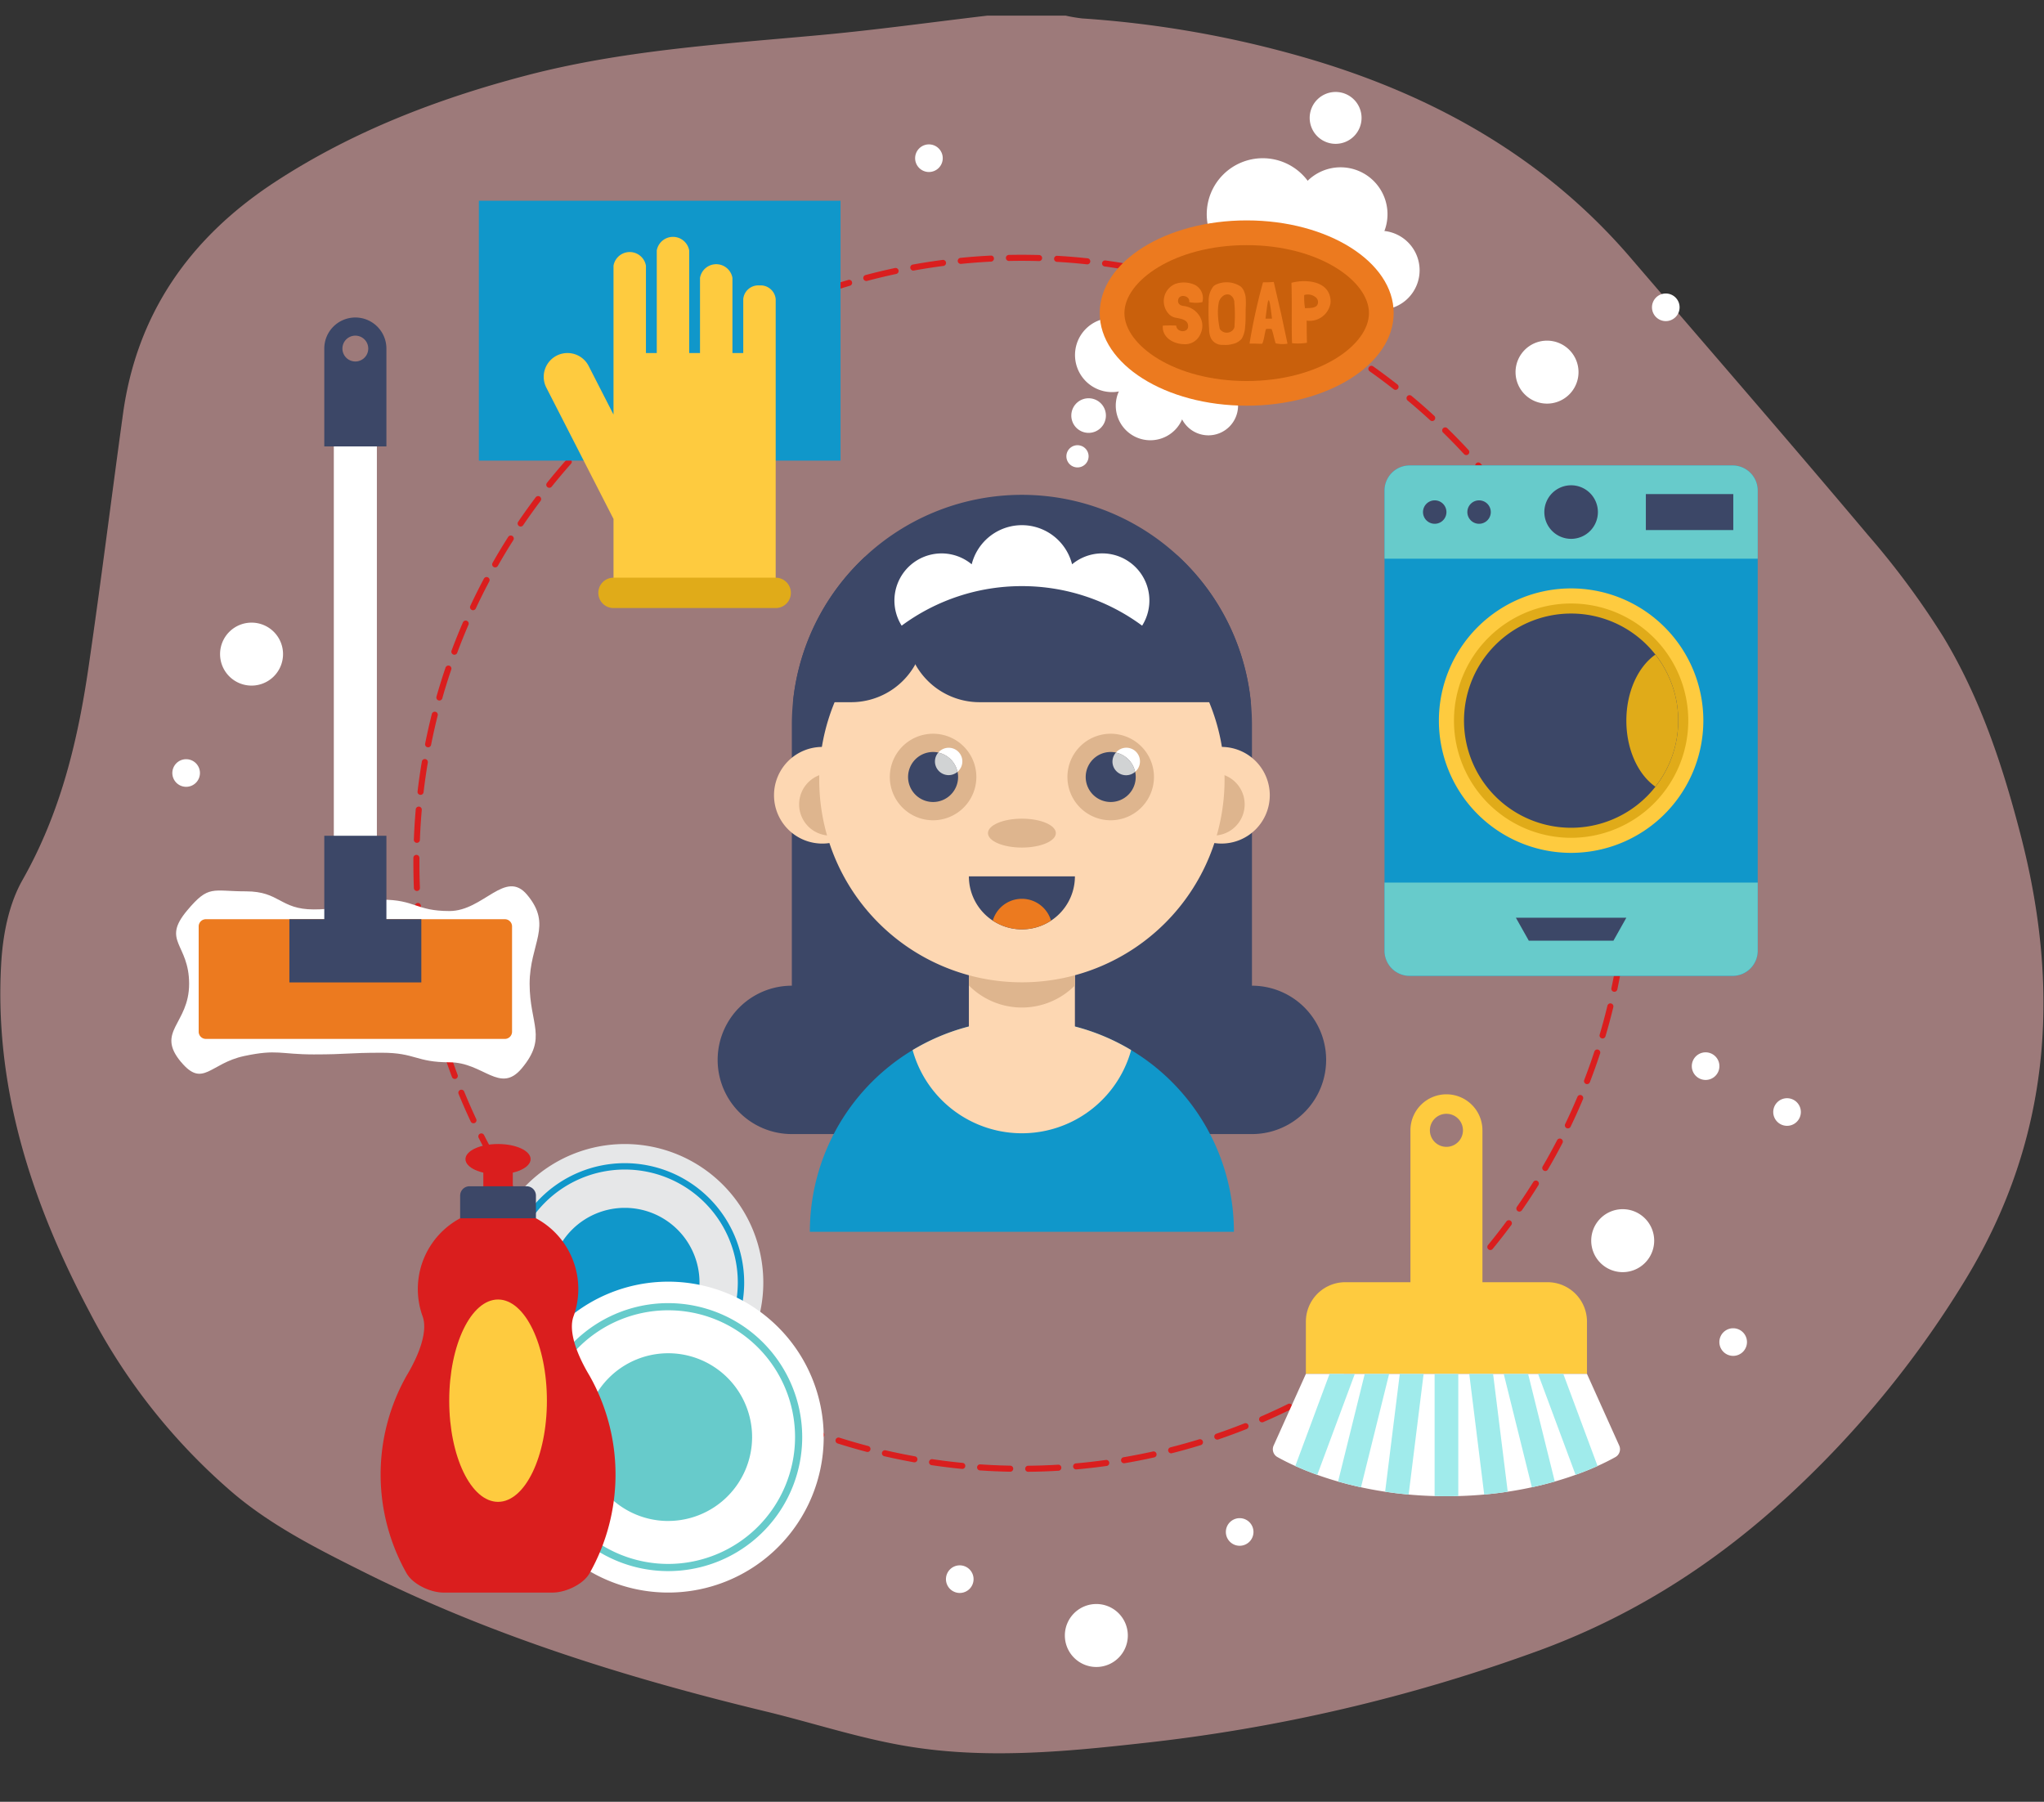 <svg xmlns="http://www.w3.org/2000/svg" xmlns:xlink="http://www.w3.org/1999/xlink" width="405" height="357" viewBox="0 0 405 357"><rect x="0" y="0" width="405" height="357" fill="#333333" stroke="none"/><defs><clipPath id="clip-path"><rect id="Rectangle_196" data-name="Rectangle 196" width="405" height="357" transform="translate(378 656)" fill="#fff" stroke="#707070" stroke-width="1"></rect></clipPath><clipPath id="clip-path-2"><rect id="Rectangle_23" data-name="Rectangle 23" width="404.832" height="344.294" fill="#ebaeae"></rect></clipPath><clipPath id="clip-path-4"><rect id="Rectangle_190" data-name="Rectangle 190" width="401" height="401" transform="translate(0.024 0.005)" fill="none"></rect></clipPath></defs><g id="Mask_Group_52" data-name="Mask Group 52" transform="translate(-378 -656)" clip-path="url(#clip-path)"><g id="Group_178" data-name="Group 178"><g id="Group_153" data-name="Group 153" transform="translate(782.895 1003.395) rotate(180)"><g id="Group_94" data-name="Group 94" transform="translate(0 0)" opacity="0.58"><g id="Group_54" data-name="Group 54" transform="translate(0)"><g id="Group_57" data-name="Group 57" clip-path="url(#clip-path-2)"><g id="Group_56" data-name="Group 56" style="mix-blend-mode: normal;isolation: isolate"><g id="Group_55" data-name="Group 55"><g id="Group_54-2" data-name="Group 54" clip-path="url(#clip-path-2)"><path id="Path_99" data-name="Path 99" d="M209.318,344.294H193.745a31.99,31.99,0,0,0-3.3-.554,208.221,208.221,0,0,1-41.488-7.019c-26.763-7.321-49.648-20.019-67.1-40.348-15.705-18.293-31.523-36.507-47.037-54.936a161.319,161.319,0,0,1-14.985-20.242C12.425,208.906,8.025,195.482,4.5,181.853c-7.859-30.374-6.1-59.736,10.725-87.619A198.712,198.712,0,0,1,48.988,52.466C63.535,38.689,80.077,27.719,99.6,20.491A334.311,334.311,0,0,1,179.007,1.956c15.48-1.726,31.071-3.13,46.524-.493,9.379,1.6,18.465,4.612,27.723,6.849,27.561,6.662,54.409,15.034,79.537,27.593,9.117,4.557,18.2,9.123,25.922,15.664A119.875,119.875,0,0,1,387.2,87.529c11.483,21.7,18.822,44.386,17.468,68.775-.314,5.665-1.439,11.8-4.239,16.743-7.551,13.324-10.945,27.55-13.078,42.154-2.44,16.714-4.521,33.471-6.829,50.2-2.67,19.358-12.779,34.589-30.105,45.926-15.172,9.928-32.015,16.452-49.8,21.113-18.987,4.976-38.592,6.2-58.115,7.993-11.092,1.016-22.128,2.555-33.188,3.858" transform="translate(0 0)" fill="#ebaeae"></path></g></g></g></g></g></g></g><g id="Group_156" data-name="Group 156" transform="translate(379.977 658.996)"><g id="Group_155" data-name="Group 155" transform="translate(0 0)"><g id="Group_154" data-name="Group 154" transform="translate(0)" clip-path="url(#clip-path-4)"><path id="Path_109" data-name="Path 109" d="M181.377,276.35a.6.6,0,0,1-.005-1.2c1.978-.021,3.972-.091,5.928-.208a.59.59,0,0,1,.635.565.6.6,0,0,1-.564.633c-1.974.117-3.988.187-5.988.208Zm-3.579-.016h-.012c-1.99-.036-4-.124-5.984-.26a.6.6,0,0,1-.559-.638.6.6,0,0,1,.641-.559c1.96.135,3.954.221,5.925.257a.6.6,0,0,1-.012,1.2m13.1-.456a.6.6,0,0,1-.052-1.2c1.956-.173,3.936-.4,5.892-.672a.6.6,0,1,1,.167,1.188c-1.976.276-3.978.5-5.953.68H190.9m-22.621-.1a.429.429,0,0,1-.06,0c-1.966-.192-3.968-.439-5.947-.732a.6.6,0,1,1,.176-1.184c1.958.289,3.94.532,5.888.721a.6.6,0,0,1-.057,1.2m32.078-1.122a.6.6,0,0,1-.1-1.19c1.95-.332,3.907-.716,5.82-1.141a.6.6,0,0,1,.26,1.172c-1.93.429-3.908.817-5.879,1.153a.9.9,0,0,1-.1.007m-41.526-.184a.563.563,0,0,1-.107-.009c-1.95-.351-3.927-.753-5.871-1.2a.6.6,0,0,1,.269-1.17c1.926.444,3.882.844,5.812,1.19a.6.6,0,0,1-.1,1.19m50.859-1.789a.6.6,0,0,1-.147-1.18c1.906-.484,3.828-1.022,5.709-1.6a.6.6,0,0,1,.353,1.145c-1.9.587-3.842,1.13-5.769,1.617a.561.561,0,0,1-.147.019m-60.174-.265a.535.535,0,0,1-.152-.02c-1.913-.5-3.851-1.065-5.755-1.668a.6.6,0,0,1,.363-1.144c1.885.6,3.8,1.152,5.7,1.652a.6.6,0,0,1-.153,1.18m69.316-2.446a.6.6,0,0,1-.192-1.168c1.872-.638,3.743-1.329,5.565-2.053a.6.6,0,0,1,.444,1.116c-1.84.729-3.731,1.428-5.623,2.073a.613.613,0,0,1-.195.032m-78.444-.352a.616.616,0,0,1-.2-.033c-1.892-.662-3.779-1.378-5.615-2.13a.6.6,0,0,1,.453-1.11c1.818.743,3.687,1.453,5.559,2.109a.6.6,0,0,1-.2,1.165m87.33-3.077a.6.6,0,0,1-.236-1.152c1.808-.784,3.616-1.621,5.372-2.486a.6.6,0,0,1,.532,1.077c-1.776.874-3.6,1.718-5.429,2.51a.578.578,0,0,1-.239.051M131.5,266.1a.636.636,0,0,1-.245-.051c-1.83-.814-3.652-1.68-5.423-2.573a.6.6,0,1,1,.541-1.07c1.75.884,3.556,1.74,5.369,2.545a.6.6,0,0,1-.243,1.149M236.3,262.42a.6.6,0,0,1-.281-1.13c1.728-.914,3.464-1.894,5.161-2.907a.6.6,0,0,1,.615,1.032c-1.713,1.022-3.47,2.01-5.213,2.935a.6.6,0,0,1-.281.071m-113.364-.544a.6.6,0,0,1-.285-.072c-1.749-.951-3.5-1.958-5.2-3a.6.6,0,0,1,.623-1.025c1.685,1.028,3.418,2.024,5.147,2.966a.6.6,0,0,1-.285,1.126m121.593-4.254a.6.6,0,0,1-.323-1.106c1.665-1.062,3.321-2.174,4.917-3.309a.6.6,0,1,1,.693.978c-1.612,1.145-3.283,2.269-4.965,3.343a.592.592,0,0,1-.323.093m-129.795-.635a.6.6,0,0,1-.327-.1c-1.656-1.076-3.319-2.219-4.943-3.4a.6.6,0,1,1,.7-.97c1.609,1.164,3.255,2.3,4.895,3.361a.6.6,0,0,1-.328,1.105m137.618-4.8a.6.6,0,0,1-.361-1.078c1.574-1.189,3.135-2.429,4.642-3.688a.6.6,0,1,1,.769.921c-1.521,1.27-3.1,2.525-4.69,3.726a.593.593,0,0,1-.36.12m-145.4-.724a.6.6,0,0,1-.368-.125c-1.57-1.212-3.138-2.481-4.656-3.775a.6.6,0,0,1,.778-.913c1.5,1.281,3.054,2.538,4.611,3.738a.6.6,0,0,1-.365,1.076m152.777-5.316a.6.6,0,0,1-.4-1.049c1.477-1.31,2.937-2.671,4.34-4.046a.6.6,0,1,1,.838.858c-1.416,1.386-2.89,2.762-4.382,4.084a.6.6,0,0,1-.4.152m-160.1-.8a.6.6,0,0,1-.4-.156c-1.466-1.326-2.925-2.715-4.342-4.131a.6.6,0,0,1,.849-.846c1.4,1.4,2.847,2.775,4.3,4.087a.6.6,0,0,1-.4,1.046M266.6,239.539a.591.591,0,0,1-.415-.168.6.6,0,0,1-.017-.848c1.362-1.416,2.71-2.887,4.007-4.376a.6.6,0,0,1,.906.788c-1.312,1.5-2.671,2.99-4.047,4.419a.6.6,0,0,1-.435.185m-173.784-.87a.6.6,0,0,1-.437-.188c-1.364-1.446-2.71-2.949-4-4.459a.6.6,0,0,1,.912-.778c1.278,1.5,2.611,2.981,3.962,4.416a.6.6,0,0,1-.437,1.009m180.123-6.261a.6.6,0,0,1-.464-.98c1.252-1.528,2.481-3.1,3.65-4.683a.6.6,0,0,1,.964.716c-1.18,1.594-2.421,3.185-3.686,4.727a.592.592,0,0,1-.464.22m-186.384-.929a.6.6,0,0,1-.469-.223c-1.236-1.54-2.459-3.142-3.634-4.759a.6.6,0,0,1,.97-.706c1.164,1.6,2.374,3.187,3.6,4.712a.6.6,0,0,1-.092.844.585.585,0,0,1-.375.132m192.14-6.684a.591.591,0,0,1-.343-.109.6.6,0,0,1-.151-.833c1.128-1.625,2.226-3.294,3.269-4.959a.6.6,0,0,1,1.016.635c-1.05,1.684-2.16,3.369-3.3,5.01a.6.6,0,0,1-.492.257m-197.81-.973a.6.6,0,0,1-.5-.264c-1.12-1.645-2.213-3.337-3.245-5.029a.6.6,0,1,1,1.024-.625c1.024,1.677,2.1,3.351,3.213,4.981a.6.6,0,0,1-.495.937m202.944-7.077a.579.579,0,0,1-.3-.083.6.6,0,0,1-.216-.821c.992-1.7,1.956-3.45,2.863-5.2a.6.6,0,0,1,1.066.555c-.92,1.768-1.89,3.538-2.894,5.256a.6.6,0,0,1-.517.3M75.837,215.739a.6.6,0,0,1-.521-.3c-.986-1.729-1.94-3.5-2.835-5.269a.6.6,0,0,1,1.072-.541c.886,1.752,1.83,3.5,2.806,5.213a.6.6,0,0,1-.224.821.614.614,0,0,1-.3.077m212.47-7.433a.587.587,0,0,1-.26-.06.6.6,0,0,1-.28-.8c.853-1.774,1.673-3.6,2.439-5.419a.6.6,0,0,1,1.105.464c-.773,1.841-1.6,3.683-2.463,5.475a.6.6,0,0,1-.541.339M71.454,207.29a.6.6,0,0,1-.543-.343c-.844-1.8-1.654-3.639-2.406-5.476a.6.6,0,0,1,1.112-.456c.745,1.821,1.545,3.643,2.379,5.42a.6.6,0,0,1-.287.8.586.586,0,0,1-.256.057M292.1,199.535a.579.579,0,0,1-.215-.041.6.6,0,0,1-.345-.774c.712-1.845,1.384-3.728,2-5.6a.6.6,0,1,1,1.138.375c-.623,1.89-1.3,3.792-2.018,5.655a.6.6,0,0,1-.561.385M67.755,198.511a.6.6,0,0,1-.561-.388c-.7-1.854-1.357-3.759-1.964-5.661a.6.6,0,0,1,.388-.753.605.605,0,0,1,.754.388c.6,1.885,1.256,3.77,1.944,5.605a.6.6,0,0,1-.349.772.565.565,0,0,1-.212.037m227.423-8.019a.576.576,0,0,1-.171-.025.6.6,0,0,1-.405-.744c.56-1.9,1.078-3.824,1.538-5.729a.608.608,0,0,1,.726-.441.6.6,0,0,1,.44.724c-.465,1.924-.989,3.871-1.554,5.787a.6.6,0,0,1-.574.429M64.766,189.456a.6.6,0,0,1-.576-.435c-.548-1.913-1.053-3.866-1.5-5.8a.6.6,0,1,1,1.169-.272c.445,1.917.946,3.848,1.486,5.741a.6.6,0,0,1-.576.765m232.749-8.211a.764.764,0,0,1-.124-.012.6.6,0,0,1-.465-.711c.408-1.932.769-3.894,1.078-5.833a.6.6,0,0,1,1.186.191c-.313,1.956-.678,3.939-1.09,5.889a.6.6,0,0,1-.585.476m-235-1.054a.6.6,0,0,1-.589-.481c-.389-1.94-.736-3.923-1.033-5.9a.6.6,0,0,1,1.185-.179c.293,1.958.64,3.924,1.025,5.843a.6.6,0,0,1-.469.706.744.744,0,0,1-.119.012m236.6-8.346a.506.506,0,0,1-.077,0,.6.6,0,0,1-.519-.67c.251-1.953.456-3.936.611-5.9a.617.617,0,0,1,.645-.551.594.594,0,0,1,.549.644c-.155,1.983-.361,3.987-.615,5.959a.6.6,0,0,1-.595.524M61,170.774a.6.6,0,0,1-.593-.529c-.236-1.97-.427-3.978-.565-5.963a.6.6,0,0,1,1.2-.085c.137,1.969.325,3.955.557,5.905a.6.6,0,0,1-.523.666.454.454,0,0,1-.073.005m238.945-8.43h-.029a.6.6,0,0,1-.569-.628c.1-1.972.144-3.967.144-5.931v-.237a.6.6,0,1,1,1.2,0v.237c0,1.982-.048,4-.145,5.988a.6.6,0,0,1-.6.571m-239.7-1.078a.6.6,0,0,1-.6-.576c-.064-1.628-.1-3.281-.1-4.9l0-1.086a.6.6,0,0,1,.6-.593h.005a.6.6,0,0,1,.593.605l0,1.074c0,1.61.033,3.243.1,4.858a.6.6,0,0,1-.579.623Zm239.786-8.694a.6.6,0,0,1-.6-.583c-.061-1.97-.172-3.963-.329-5.921a.6.6,0,0,1,.549-.647.605.605,0,0,1,.647.549c.159,1.98.272,3.991.335,5.983a.6.6,0,0,1-.583.619Zm-239.794-.842h-.024a.6.6,0,0,1-.575-.624c.075-1.981.2-3.992.375-5.979a.6.6,0,1,1,1.194.105c-.172,1.966-.3,3.958-.371,5.92a.6.6,0,0,1-.6.577m239.119-8.671a.6.6,0,0,1-.593-.536c-.217-1.965-.487-3.943-.8-5.875a.6.6,0,1,1,1.181-.191c.316,1.953.588,3.948.808,5.936a.6.6,0,0,1-.532.661.563.563,0,0,1-.068,0M60.978,142.22a.591.591,0,0,1-.6-.669c.235-1.984.52-3.979.849-5.931a.6.6,0,0,1,1.184.2c-.327,1.934-.609,3.91-.841,5.873a.6.6,0,0,1-.595.529m236.959-8.591a.6.6,0,0,1-.588-.489c-.369-1.922-.794-3.874-1.262-5.795a.6.6,0,1,1,1.164-.284c.475,1.941.9,3.908,1.276,5.853a.6.6,0,0,1-.476.7.641.641,0,0,1-.113.011M62.468,132.8a.6.6,0,0,1-.589-.718c.389-1.957.833-3.926,1.318-5.844a.6.6,0,1,1,1.161.292c-.477,1.9-.917,3.848-1.3,5.787a.6.6,0,0,1-.587.484m233.3-8.461a.6.6,0,0,1-.58-.44c-.521-1.9-1.1-3.807-1.721-5.676a.6.6,0,1,1,1.137-.377c.627,1.89,1.212,3.819,1.742,5.733a.6.6,0,0,1-.579.76M64.7,123.532a.586.586,0,0,1-.164-.023.6.6,0,0,1-.413-.742c.543-1.906,1.141-3.83,1.784-5.72a.6.6,0,1,1,1.134.384c-.632,1.872-1.228,3.776-1.762,5.664a.6.6,0,0,1-.579.437m228.155-8.274a.6.6,0,0,1-.563-.393c-.674-1.845-1.4-3.7-2.169-5.507a.6.6,0,0,1,1.106-.467c.771,1.826,1.508,3.7,2.189,5.563a.6.6,0,0,1-.357.768.573.573,0,0,1-.207.036m-225.179-.8a.575.575,0,0,1-.209-.039.6.6,0,0,1-.353-.772c.695-1.864,1.448-3.738,2.239-5.571a.6.6,0,1,1,1.1.476c-.782,1.813-1.529,3.668-2.215,5.515a.6.6,0,0,1-.563.391m221.565-8a.6.6,0,0,1-.545-.352c-.823-1.792-1.7-3.579-2.6-5.319a.6.6,0,1,1,1.062-.552c.914,1.754,1.8,3.562,2.627,5.371a.6.6,0,0,1-.544.852m-217.868-.818a.582.582,0,0,1-.252-.056.6.6,0,0,1-.291-.8c.846-1.809,1.746-3.615,2.678-5.369a.6.6,0,1,1,1.058.561c-.921,1.738-1.813,3.526-2.65,5.317a.6.6,0,0,1-.544.345m213.559-7.67a.6.6,0,0,1-.523-.308c-.953-1.706-1.969-3.422-3.015-5.1a.6.6,0,1,1,1.017-.636c1.058,1.693,2.082,3.427,3.046,5.149a.6.6,0,0,1-.525.893m-209.17-.814a.6.6,0,0,1-.521-.9c.989-1.736,2.03-3.465,3.1-5.139a.6.6,0,1,1,1.012.645c-1.056,1.656-2.086,3.369-3.063,5.088a.6.6,0,0,1-.523.3m204.2-7.31a.6.6,0,0,1-.5-.267c-1.089-1.634-2.237-3.265-3.411-4.847a.6.6,0,0,1,.964-.714c1.185,1.6,2.345,3.246,3.447,4.9a.6.6,0,0,1-.167.832.612.612,0,0,1-.333.1M80.812,89.053a.6.6,0,0,1-.5-.937c1.113-1.636,2.286-3.275,3.491-4.874a.6.6,0,0,1,.958.721c-1.192,1.582-2.355,3.207-3.458,4.827a.592.592,0,0,1-.495.263m193.553-6.914a.6.6,0,0,1-.472-.228c-1.216-1.542-2.49-3.079-3.787-4.563a.6.6,0,1,1,.905-.79c1.31,1.5,2.6,3.053,3.824,4.61a.6.6,0,0,1-.471.972M86.484,81.378a.6.6,0,0,1-.467-.976c1.246-1.557,2.549-3.1,3.864-4.583a.6.6,0,0,1,.9.8c-1.3,1.472-2.59,3-3.827,4.535a.593.593,0,0,1-.468.227m181.685-6.484a.6.6,0,0,1-.44-.192c-1.338-1.446-2.729-2.877-4.138-4.254a.6.6,0,1,1,.84-.856c1.421,1.389,2.826,2.835,4.179,4.294a.6.6,0,0,1-.441,1.008M92.743,74.178a.6.6,0,0,1-.437-1.012c1.37-1.456,2.789-2.889,4.214-4.259a.6.6,0,1,1,.83.864c-1.41,1.357-2.814,2.777-4.171,4.218a.6.6,0,0,1-.436.189m168.675-6.023a.6.6,0,0,1-.407-.157c-1.45-1.336-2.95-2.653-4.463-3.912a.6.6,0,0,1,.769-.922c1.528,1.273,3.043,2.6,4.506,3.951a.6.6,0,0,1-.405,1.041M99.547,67.5a.6.6,0,0,1-.4-1.044c1.469-1.332,2.994-2.647,4.536-3.912a.6.6,0,0,1,.76.926c-1.525,1.252-3.035,2.557-4.488,3.874a.6.6,0,0,1-.4.156m154.6-5.524a.6.6,0,0,1-.371-.128c-1.544-1.213-3.145-2.407-4.758-3.548a.6.6,0,1,1,.693-.98c1.628,1.154,3.245,2.359,4.807,3.584a.6.6,0,0,1-.372,1.072m-147.294-.6a.6.6,0,0,1-.367-1.072c1.578-1.218,3.2-2.411,4.827-3.54a.6.6,0,1,1,.687.984c-1.61,1.12-3.217,2.3-4.78,3.5a.6.6,0,0,1-.367.124m139.559-5a.581.581,0,0,1-.331-.1c-1.634-1.082-3.325-2.147-5.028-3.161a.6.6,0,1,1,.615-1.03c1.718,1.022,3.427,2.1,5.076,3.194a.6.6,0,0,1-.332,1.1m-131.794-.524a.6.6,0,0,1-.328-1.1c1.656-1.08,3.367-2.138,5.091-3.149a.6.6,0,0,1,.607,1.037c-1.708,1-3.4,2.046-5.041,3.117a.611.611,0,0,1-.328.1M238.26,51.417a.6.6,0,0,1-.292-.076c-1.714-.953-3.486-1.88-5.264-2.751a.6.6,0,0,1,.528-1.078c1.8.882,3.586,1.818,5.319,2.781a.6.6,0,0,1-.291,1.125M122.8,50.97a.6.6,0,0,1-.285-1.128c1.736-.946,3.526-1.865,5.321-2.73a.6.6,0,0,1,.52,1.081c-1.777.856-3.549,1.766-5.269,2.7a.6.6,0,0,1-.287.073m106.931-3.852a.587.587,0,0,1-.248-.055c-1.8-.82-3.646-1.6-5.469-2.322a.6.6,0,0,1,.44-1.117c1.845.729,3.7,1.52,5.525,2.349a.6.6,0,0,1-.248,1.145m-98.4-.365a.6.6,0,0,1-.245-1.149c1.818-.809,3.674-1.582,5.52-2.3a.6.6,0,0,1,.432,1.118c-1.828.707-3.666,1.47-5.464,2.274a.607.607,0,0,1-.243.052m89.544-3.241a.641.641,0,0,1-.2-.033c-1.86-.675-3.758-1.305-5.641-1.88a.6.6,0,0,1,.351-1.149c1.9.581,3.82,1.218,5.7,1.9a.6.6,0,0,1-.2,1.164m-80.7-.287a.6.6,0,0,1-.2-1.166c1.882-.664,3.8-1.288,5.7-1.85a.6.6,0,1,1,.341,1.149c-1.878.559-3.776,1.176-5.64,1.834a.617.617,0,0,1-.2.033m71.591-2.593a.667.667,0,0,1-.159-.021c-1.908-.52-3.844-1-5.76-1.417a.6.6,0,1,1,.259-1.172c1.933.423,3.89.905,5.817,1.43a.6.6,0,0,1-.157,1.18m-62.48-.22a.6.6,0,0,1-.153-1.181c1.922-.508,3.882-.976,5.829-1.39a.616.616,0,0,1,.712.464.6.6,0,0,1-.464.71c-1.926.409-3.868.872-5.769,1.377a.6.6,0,0,1-.155.02m53.187-1.921a.661.661,0,0,1-.113-.009c-1.942-.365-3.911-.687-5.853-.953a.6.6,0,0,1-.512-.677.61.61,0,0,1,.676-.511c1.961.268,3.95.593,5.913.961a.6.6,0,0,1-.111,1.189M158.6,38.34a.6.6,0,0,1-.105-1.19c1.957-.355,3.948-.664,5.92-.921a.6.6,0,0,1,.155,1.192c-1.952.252-3.926.56-5.861.91a.737.737,0,0,1-.108.009M193.038,37.1l-.065,0c-1.946-.211-3.934-.375-5.911-.487a.6.6,0,0,1-.564-.632.581.581,0,0,1,.632-.565c2,.115,4.006.279,5.972.489a.6.6,0,0,1-.064,1.2m-25-.087a.6.6,0,0,1-.059-1.2c1.969-.2,3.978-.349,5.973-.448a.565.565,0,0,1,.629.567.6.6,0,0,1-.568.629c-1.976.1-3.964.251-5.915.444a.49.49,0,0,1-.061,0m15.484-.553h-.017c-1.97-.055-3.958-.06-5.935-.021h-.013a.6.6,0,0,1-.012-1.2c1.994-.041,4-.033,5.993.021a.6.6,0,0,1-.016,1.2" transform="translate(20.381 12.276)" fill="#da1e1e"></path><path id="Path_110" data-name="Path 110" d="M272.874,167.66h-64a4.975,4.975,0,0,1-4.975-4.975V71.5a4.975,4.975,0,0,1,4.975-4.973h64a4.973,4.973,0,0,1,4.972,4.973v91.189a4.974,4.974,0,0,1-4.972,4.975" transform="translate(68.452 22.703)" fill="#1097ca"></path><path id="Path_111" data-name="Path 111" d="M277.846,85.005V71.5a4.973,4.973,0,0,0-4.972-4.973h-64A4.975,4.975,0,0,0,203.9,71.5V85.005Z" transform="translate(68.452 22.703)" fill="#67cbcb"></path><path id="Path_112" data-name="Path 112" d="M277.846,128.529v13.507a4.973,4.973,0,0,1-4.972,4.973h-64a4.975,4.975,0,0,1-4.975-4.973V128.529Z" transform="translate(68.452 43.352)" fill="#67cbcb"></path><rect id="Rectangle_184" data-name="Rectangle 184" width="17.325" height="7.129" transform="translate(324.134 94.902)" fill="#3c4767"></rect><path id="Path_113" data-name="Path 113" d="M242.755,138.3H225.987l-2.559-4.55h21.885Z" transform="translate(74.955 45.092)" fill="#3c4767"></path><path id="Path_114" data-name="Path 114" d="M238.269,74.782a5.306,5.306,0,1,1-5.307-5.308,5.306,5.306,0,0,1,5.307,5.308" transform="translate(76.363 23.685)" fill="#3c4767"></path><path id="Path_115" data-name="Path 115" d="M220.857,74.035a2.321,2.321,0,1,1-2.322-2.321,2.321,2.321,0,0,1,2.322,2.321" transform="translate(72.552 24.431)" fill="#3c4767"></path><path id="Path_116" data-name="Path 116" d="M214.264,74.035a2.321,2.321,0,1,1-2.321-2.321,2.32,2.32,0,0,1,2.321,2.321" transform="translate(70.357 24.431)" fill="#3c4767"></path><path id="Path_117" data-name="Path 117" d="M238.181,137.2a26.2,26.2,0,1,1,26.2-26.2,26.224,26.224,0,0,1-26.2,26.2" transform="translate(71.144 28.791)" fill="#fecb3f"></path><path id="Path_118" data-name="Path 118" d="M237.436,133.469a23.212,23.212,0,1,1,23.213-23.212,23.238,23.238,0,0,1-23.213,23.212" transform="translate(71.89 29.537)" fill="#e0ab19"></path><path id="Path_119" data-name="Path 119" d="M258.162,109.76a21.223,21.223,0,1,1-21.223-21.223,21.224,21.224,0,0,1,21.223,21.223" transform="translate(72.387 30.034)" fill="#3c4767"></path><path id="Path_120" data-name="Path 120" d="M245.594,94.645c-3.4,2.379-5.747,7.336-5.747,13.081s2.346,10.7,5.747,13.08a21.141,21.141,0,0,0,0-26.16" transform="translate(80.423 32.068)" fill="#e0ab19"></path><path id="Path_121" data-name="Path 121" d="M199.677,31.959a11.1,11.1,0,1,1-11.1-11.1,11.1,11.1,0,0,1,11.1,11.1" transform="translate(59.651 7.495)" fill="#fff"></path><path id="Path_122" data-name="Path 122" d="M208.991,31.508a9.3,9.3,0,1,1-9.3-9.3,9.3,9.3,0,0,1,9.3,9.3" transform="translate(63.953 7.945)" fill="#fff"></path><path id="Path_123" data-name="Path 123" d="M213.029,39.47a7.831,7.831,0,1,1-7.831-7.831,7.83,7.83,0,0,1,7.831,7.831" transform="translate(66.276 11.086)" fill="#fff"></path><path id="Path_124" data-name="Path 124" d="M203.056,16.148a5.139,5.139,0,1,1-5.139-5.139,5.139,5.139,0,0,1,5.139,5.139" transform="translate(64.747 4.216)" fill="#fff"></path><path id="Path_125" data-name="Path 125" d="M177.658,59.354A6.852,6.852,0,1,1,170.8,52.5a6.852,6.852,0,0,1,6.853,6.853" transform="translate(55.149 18.033)" fill="#fff"></path><path id="Path_126" data-name="Path 126" d="M185.064,59.11a5.874,5.874,0,1,1-5.873-5.875,5.873,5.873,0,0,1,5.873,5.875" transform="translate(58.267 18.278)" fill="#fff"></path><path id="Path_127" data-name="Path 127" d="M172.58,51.948a7.342,7.342,0,1,1-7.342-7.342,7.342,7.342,0,0,1,7.342,7.342" transform="translate(53.131 15.404)" fill="#fff"></path><path id="Path_128" data-name="Path 128" d="M164.2,59.965a3.427,3.427,0,1,1-3.426-3.426,3.426,3.426,0,0,1,3.426,3.426" transform="translate(52.948 19.378)" fill="#fff"></path><path id="Path_129" data-name="Path 129" d="M161.016,65.718a2.2,2.2,0,1,1-2.2-2.2,2.2,2.2,0,0,1,2.2,2.2" transform="translate(52.703 21.701)" fill="#fff"></path><path id="Path_130" data-name="Path 130" d="M219.813,48.458c0,10.136-13.038,18.356-29.124,18.356s-29.121-8.219-29.121-18.356S174.6,30.1,190.689,30.1s29.124,8.218,29.124,18.356" transform="translate(54.354 10.574)" fill="#ec7a1f"></path><path id="Path_131" data-name="Path 131" d="M189.467,60.7c-14.278,0-24.228-7.094-24.228-13.461s9.95-13.459,24.228-13.459,24.228,7.093,24.228,13.459S203.746,60.7,189.467,60.7" transform="translate(55.577 11.797)" fill="#c9600c"></path><path id="Path_132" data-name="Path 132" d="M178.761,43.23a6.255,6.255,0,0,1-2.6-.019c.277-1.266-1.981-1.733-2.17-.432a1.052,1.052,0,0,0,0,.469c.189.555.641.677,1.128.744a4.254,4.254,0,0,1,3,1.825,3.644,3.644,0,0,1,.277,3.731,3.281,3.281,0,0,1-3.35,2c-2.033-.052-4.236-1.353-4.1-3.559v-.1a22.146,22.146,0,0,1,2.658-.016c.085,1.474,2.621,1.509,2.343-.107-.14-1.109-1.512-1.266-2.483-1.456a2.563,2.563,0,0,1-1.18-.591,3.713,3.713,0,0,1,1.144-6.113,5.291,5.291,0,0,1,3.856.193,2.936,2.936,0,0,1,1.493,3.437Z" transform="translate(57.476 13.644)" fill="#ec7a1f"></path><path id="Path_133" data-name="Path 133" d="M185.1,42.264a14.519,14.519,0,0,1,.036,1.72c-.072,1.232,0,2.359-.088,3.559l-.052.572a5.182,5.182,0,0,1-.658,2.343,3.132,3.132,0,0,1-1.789,1.06,5.479,5.479,0,0,1-1.978.175,2.457,2.457,0,0,1-2.291-1.216,4.035,4.035,0,0,1-.419-1.928,51.942,51.942,0,0,1-.085-5.451,4.539,4.539,0,0,1,.92-2.97,1.776,1.776,0,0,1,.4-.313,5.069,5.069,0,0,1,5.017.313,2.545,2.545,0,0,1,.712,1.058,3.958,3.958,0,0,1,.277,1.077m-2.169,1.98c0-.019-.053-.591-.071-.989a1.739,1.739,0,0,0-.9-1.477,1.408,1.408,0,0,0-1.354.243,2.3,2.3,0,0,0-.816,1.2,10.973,10.973,0,0,0-.156,2.849,18.671,18.671,0,0,0,.331,2.447,1.652,1.652,0,0,0,2.619.227c.435-.573.261-.573.349-1.58.016-.469.035-.85.035-.9v-.834Z" transform="translate(59.734 13.638)" fill="#ec7a1f"></path><path id="Path_134" data-name="Path 134" d="M191.356,51.466v.017a6.218,6.218,0,0,1-2.326-.069h-.016c-.277-.746-.5-2.153-.817-2.83a4.516,4.516,0,0,0-1.076-.017c-.312.729-.365,2.135-.764,2.9-.017,0-.036.017-.052.017-.191.053-.849-.033-2.43-.017-.017,0-.017,0-.036-.016A114.545,114.545,0,0,1,186.5,39.33c.329-.052.607.052,2.136-.085.208.9,1.145,4.981,1.424,6.144ZM187,46.518c.4.019.852,0,1.284,0-.695-5.989-.8-3.559-1.284,0" transform="translate(61.771 13.619)" fill="#ec7a1f"></path><path id="Path_135" data-name="Path 135" d="M197.825,43.012a3.836,3.836,0,0,1-.017.455,4.2,4.2,0,0,1-4.74,3.489c.053.643-.017.989.071,4.358v.017c-.017,0-.035.016-.053.016a10.634,10.634,0,0,1-2.9.069c-.139-3.367.017-8.1-.12-11.96,2.863-.764,7.553-.4,7.759,3.54Zm-5.173-1.144a.064.064,0,0,0-.052.017,12.439,12.439,0,0,0,.156,2.6h.052c.729-.052,1.736.052,2.293-.5a1.208,1.208,0,0,0-.313-1.721,2.444,2.444,0,0,0-2.136-.4" transform="translate(63.845 13.581)" fill="#ec7a1f"></path><path id="Path_136" data-name="Path 136" d="M214.886,160a7.135,7.135,0,0,0-7.134,7.134v34.005h14.269V167.131A7.135,7.135,0,0,0,214.886,160m0,10.41a3.275,3.275,0,1,1,3.274-3.275,3.275,3.275,0,0,1-3.274,3.275" transform="translate(69.734 53.831)" fill="#fecb3f"></path><path id="Path_137" data-name="Path 137" d="M192.211,195.743V206.1h55.7V195.743a7.818,7.818,0,0,0-7.818-7.817H200.028a7.817,7.817,0,0,0-7.817,7.817" transform="translate(64.559 63.132)" fill="#fecb3f"></path><path id="Path_138" data-name="Path 138" d="M255.244,218c-3.8,2.138-15.558,7.794-33.548,7.794S191.95,220.14,188.15,218a1.781,1.781,0,0,1-.7-2.231l6.394-14.209h55.7l6.395,14.209a1.782,1.782,0,0,1-.7,2.231" transform="translate(62.924 67.673)" fill="#fff"></path><path id="Path_139" data-name="Path 139" d="M202.428,201.562l-7.434,20c-1.665-.6-3.119-1.2-4.355-1.752l6.786-18.246Z" transform="translate(64.035 67.673)" fill="#a0ebeb"></path><path id="Path_140" data-name="Path 140" d="M207.112,201.562l-5.575,22.461c-1.617-.355-3.135-.736-4.54-1.134l5.284-21.327Z" transform="translate(66.153 67.673)" fill="#a0ebeb"></path><path id="Path_141" data-name="Path 141" d="M211.615,201.562l-2.965,23.9c-1.617-.141-3.173-.336-4.658-.563l2.9-23.336Z" transform="translate(68.483 67.673)" fill="#a0ebeb"></path><path id="Path_142" data-name="Path 142" d="M216.038,201.562v24.2c-.765.024-1.548.032-2.345.032s-1.58-.008-2.346-.032v-24.2Z" transform="translate(70.932 67.673)" fill="#a0ebeb"></path><path id="Path_143" data-name="Path 143" d="M224.119,224.9c-1.485.227-3.041.421-4.66.563l-2.962-23.9h4.722Z" transform="translate(72.647 67.673)" fill="#a0ebeb"></path><path id="Path_144" data-name="Path 144" d="M231.738,222.889c-1.408.4-2.923.781-4.543,1.134l-5.573-22.461h4.832Z" transform="translate(74.353 67.673)" fill="#a0ebeb"></path><path id="Path_145" data-name="Path 145" d="M238.514,219.807c-1.228.555-2.689,1.148-4.355,1.752l-7.434-20h5Z" transform="translate(76.053 67.673)" fill="#a0ebeb"></path><path id="Path_146" data-name="Path 146" d="M25.518,163.931c-5.148-6.137,1.577-7.514,1.577-15.526s-5.539-8.4-.392-14.537c4.315-5.147,4.943-3.79,11.659-3.79s6.718,3.583,13.438,3.583,6.72-1.934,13.441-1.934,6.72,2.253,13.441,2.253,11.061-8.374,15.38-3.225c5.149,6.137.5,9.636.5,17.649s3.583,10.612-1.565,16.753c-4.315,5.147-7.588-1.208-14.3-1.208s-6.718-1.893-13.438-1.893-6.72.333-13.441.333-7.23-1.076-13.8.316c-6.792,1.44-8.167,6.373-12.488,1.224" transform="translate(8.401 43.536)" fill="#fff"></path><path id="Path_147" data-name="Path 147" d="M88.3,157.689H29.062a1.427,1.427,0,0,1-1.426-1.426V135.4a1.427,1.427,0,0,1,1.426-1.428H88.3a1.428,1.428,0,0,1,1.428,1.428v20.864a1.428,1.428,0,0,1-1.428,1.426" transform="translate(9.753 45.164)" fill="#ec7a1f"></path><rect id="Rectangle_185" data-name="Rectangle 185" width="26.142" height="12.526" transform="translate(55.362 179.135)" fill="#3c4767"></rect><rect id="Rectangle_186" data-name="Rectangle 186" width="8.531" height="86.705" transform="translate(64.166 79.14)" fill="#fff"></rect><rect id="Rectangle_187" data-name="Rectangle 187" width="12.309" height="23.285" transform="translate(62.277 162.603)" fill="#3c4767"></rect><path id="Path_148" data-name="Path 148" d="M52.462,44.534a6.153,6.153,0,0,0-6.155,6.153v19.39H58.616V50.687a6.153,6.153,0,0,0-6.155-6.153m0,8.714a2.559,2.559,0,1,1,2.559-2.561,2.559,2.559,0,0,1-2.559,2.561" transform="translate(15.97 15.38)" fill="#3c4767"></path><path id="Path_149" data-name="Path 149" d="M210.644,168.153V116.477a45.584,45.584,0,1,0-91.168,0v51.676a14.7,14.7,0,1,0,0,29.4h91.168a14.7,14.7,0,1,0,0-29.4" transform="translate(35.442 24.157)" fill="#3c4767"></path><path id="Path_150" data-name="Path 150" d="M160.494,148.916a42.015,42.015,0,0,0-42.011,42.017h84.023a42.015,42.015,0,0,0-42.011-42.017" transform="translate(40.006 50.141)" fill="#1097ca"></path><path id="Path_151" data-name="Path 151" d="M177.056,154.923a42.014,42.014,0,0,0-43.3,0,22.459,22.459,0,0,0,43.3,0" transform="translate(45.094 50.141)" fill="#fdd7b2"></path><path id="Path_152" data-name="Path 152" d="M142.121,136.637v18.534a10.5,10.5,0,0,0,21.008,0V136.637Z" transform="translate(47.878 46.052)" fill="#fdd7b2"></path><path id="Path_153" data-name="Path 153" d="M142.121,146.212a14.807,14.807,0,0,0,21.008,0v-9.576H142.121Z" transform="translate(47.878 46.052)" fill="#deb58e"></path><path id="Path_154" data-name="Path 154" d="M132.305,117.939a9.575,9.575,0,1,1-9.575-9.575,9.577,9.577,0,0,1,9.575,9.575" transform="translate(38.232 36.636)" fill="#fdd7b2"></path><path id="Path_155" data-name="Path 155" d="M129.253,118.449a6.183,6.183,0,1,1-6.181-6.184,6.183,6.183,0,0,1,6.181,6.184" transform="translate(39.475 37.936)" fill="#deb58e"></path><path id="Path_156" data-name="Path 156" d="M172.482,117.939a9.574,9.574,0,1,0,9.572-9.575,9.575,9.575,0,0,0-9.572,9.575" transform="translate(57.989 36.636)" fill="#fdd7b2"></path><path id="Path_157" data-name="Path 157" d="M173.839,118.449a6.181,6.181,0,1,0,6.179-6.184,6.182,6.182,0,0,0-6.179,6.184" transform="translate(58.441 37.936)" fill="#deb58e"></path><path id="Path_158" data-name="Path 158" d="M200.19,123.262A40.157,40.157,0,1,1,160.03,83.1a40.16,40.16,0,0,1,40.16,40.157" transform="translate(40.47 28.225)" fill="#fdd7b2"></path><path id="Path_159" data-name="Path 159" d="M138.945,123.55a8.573,8.573,0,1,1,8.569-8.575,8.587,8.587,0,0,1-8.569,8.575" transform="translate(43.964 35.983)" fill="#deb58e"></path><path id="Path_160" data-name="Path 160" d="M142.992,114.071a4.955,4.955,0,1,1-4.951-4.956,4.956,4.956,0,0,1,4.951,4.956" transform="translate(44.868 36.887)" fill="#3c4767"></path><path id="Path_161" data-name="Path 161" d="M142.339,111.2a2.705,2.705,0,0,0-4.764-1.76,4.956,4.956,0,0,1,3.81,3.814,2.708,2.708,0,0,0,.954-2.054" transform="translate(46.364 36.677)" fill="#fff"></path><path id="Path_162" data-name="Path 162" d="M137.741,109.2a2.687,2.687,0,0,0-.664,1.76,2.715,2.715,0,0,0,2.717,2.715,2.683,2.683,0,0,0,1.756-.661,4.958,4.958,0,0,0-3.808-3.814" transform="translate(46.198 36.914)" fill="#d1d3d4"></path><path id="Path_163" data-name="Path 163" d="M165.348,123.55a8.573,8.573,0,1,1,8.567-8.575,8.589,8.589,0,0,1-8.567,8.575" transform="translate(52.756 35.983)" fill="#deb58e"></path><path id="Path_164" data-name="Path 164" d="M169.395,114.071a4.955,4.955,0,1,1-4.951-4.956,4.957,4.957,0,0,1,4.951,4.956" transform="translate(53.66 36.887)" fill="#3c4767"></path><path id="Path_165" data-name="Path 165" d="M168.74,111.2a2.7,2.7,0,0,0-4.763-1.76,4.958,4.958,0,0,1,3.81,3.814,2.706,2.706,0,0,0,.953-2.054" transform="translate(55.157 36.677)" fill="#fff"></path><path id="Path_166" data-name="Path 166" d="M164.143,109.2a2.7,2.7,0,0,0,3.81,3.814,4.961,4.961,0,0,0-3.81-3.814" transform="translate(54.99 36.914)" fill="#d1d3d4"></path><path id="Path_167" data-name="Path 167" d="M163.129,127.6a10.5,10.5,0,0,1-21.008,0Z" transform="translate(47.878 43.042)" fill="#3c4767"></path><path id="Path_168" data-name="Path 168" d="M145.673,135.258a10.483,10.483,0,0,0,11.536,0,6.011,6.011,0,0,0-11.536,0" transform="translate(49.061 44.154)" fill="#ec7a1f"></path><path id="Path_169" data-name="Path 169" d="M132.8,94.441a14.54,14.54,0,0,0,14.541,14.539H201.09A45.5,45.5,0,0,0,186.526,79.9H147.337A14.543,14.543,0,0,0,132.8,94.441" transform="translate(44.773 27.157)" fill="#3c4767"></path><path id="Path_170" data-name="Path 170" d="M127.478,108.912A14.538,14.538,0,0,0,130.253,80.1a45.489,45.489,0,0,0-14.282,28.809Z" transform="translate(39.17 27.225)" fill="#3c4767"></path><path id="Path_171" data-name="Path 171" d="M158.41,121.892c0,1.581-3.013,2.863-6.726,2.863s-6.729-1.282-6.729-2.863,3.011-2.865,6.729-2.865,6.726,1.284,6.726,2.865" transform="translate(48.822 40.187)" fill="#deb58e"></path><path id="Path_172" data-name="Path 172" d="M156.309,87.479a39.974,39.974,0,0,1,23.824,7.833,9.34,9.34,0,0,0-13.879-12.157,10.254,10.254,0,0,0-19.889,0,9.342,9.342,0,0,0-13.879,12.158,39.975,39.975,0,0,1,23.824-7.834" transform="translate(44.192 25.66)" fill="#fff"></path><path id="Path_173" data-name="Path 173" d="M168.862,242a6.238,6.238,0,1,1-6.239-6.239A6.24,6.24,0,0,1,168.862,242" transform="translate(52.629 79.062)" fill="#fff"></path><path id="Path_174" data-name="Path 174" d="M235.853,54.213a6.238,6.238,0,1,1-6.239-6.239,6.24,6.24,0,0,1,6.239,6.239" transform="translate(74.938 16.526)" fill="#fff"></path><path id="Path_175" data-name="Path 175" d="M247.1,183.311a6.238,6.238,0,1,1-6.238-6.238,6.24,6.24,0,0,1,6.238,6.238" transform="translate(78.685 59.517)" fill="#fff"></path><path id="Path_176" data-name="Path 176" d="M185.789,225.734A2.735,2.735,0,1,1,183.052,223a2.735,2.735,0,0,1,2.737,2.734" transform="translate(60.598 74.812)" fill="#fff"></path><path id="Path_177" data-name="Path 177" d="M255.047,156.494a2.735,2.735,0,1,1-2.737-2.734,2.735,2.735,0,0,1,2.737,2.734" transform="translate(83.662 51.754)" fill="#fff"></path><path id="Path_178" data-name="Path 178" d="M267.152,163.313a2.735,2.735,0,1,1-2.737-2.734,2.735,2.735,0,0,1,2.737,2.734" transform="translate(87.694 54.025)" fill="#fff"></path><path id="Path_179" data-name="Path 179" d="M249.128,43.7a2.735,2.735,0,1,1-2.737-2.734,2.735,2.735,0,0,1,2.737,2.734" transform="translate(81.691 14.193)" fill="#fff"></path><path id="Path_180" data-name="Path 180" d="M144.183,232.747a2.735,2.735,0,1,1-2.737-2.733,2.735,2.735,0,0,1,2.737,2.733" transform="translate(46.743 77.148)" fill="#fff"></path><path id="Path_181" data-name="Path 181" d="M259.143,197.507a2.735,2.735,0,1,1-2.737-2.734,2.735,2.735,0,0,1,2.737,2.734" transform="translate(85.027 65.412)" fill="#fff"></path><path id="Path_182" data-name="Path 182" d="M139.6,21.537a2.735,2.735,0,1,1-2.737-2.734,2.735,2.735,0,0,1,2.737,2.734" transform="translate(45.218 6.811)" fill="#fff"></path><path id="Path_183" data-name="Path 183" d="M43.292,96.127a6.238,6.238,0,1,1-6.239-6.239,6.236,6.236,0,0,1,6.239,6.239" transform="translate(10.812 30.484)" fill="#fff"></path><path id="Path_184" data-name="Path 184" d="M29.192,112.923a2.735,2.735,0,1,1-2.737-2.734,2.735,2.735,0,0,1,2.737,2.734" transform="translate(8.449 37.244)" fill="#fff"></path><rect id="Rectangle_188" data-name="Rectangle 188" width="71.66" height="51.493" transform="translate(92.906 36.778)" fill="#1097ca"></rect><path id="Path_185" data-name="Path 185" d="M121.672,42.17a2.992,2.992,0,0,0-3.213,2.707V55.571h-2.143v-14.9a3.26,3.26,0,0,0-6.425,0v14.9h-2.142V35.253a3.262,3.262,0,0,0-6.428,0V55.571H99.178V38.259a3.261,3.261,0,0,0-6.426,0v29.5l-4.924-9.627a4.71,4.71,0,1,0-8.387,4.29l13.312,26.02v14.642h32.135V44.877a3,3,0,0,0-3.215-2.707" transform="translate(26.832 11.388)" fill="#fecb3f"></path><path id="Path_186" data-name="Path 186" d="M122.183,89.224H90.048a3.007,3.007,0,0,1,0-6.015h32.135a3.007,3.007,0,0,1,0,6.015" transform="translate(29.536 28.259)" fill="#e0ab19"></path><path id="Path_187" data-name="Path 187" d="M125.275,194.83a27.441,27.441,0,1,1-27.443-27.441,27.443,27.443,0,0,1,27.443,27.441" transform="translate(23.991 56.293)" fill="#e6e7e8"></path><path id="Path_188" data-name="Path 188" d="M96.885,170.233a23.65,23.65,0,1,0,23.652,23.65,23.676,23.676,0,0,0-23.652-23.65m0,46.036a22.386,22.386,0,1,1,22.388-22.385,22.409,22.409,0,0,1-22.388,22.385" transform="translate(24.939 57.24)" fill="#1097ca"></path><path id="Path_189" data-name="Path 189" d="M94.675,206.477a14.8,14.8,0,1,1,14.8-14.8,14.819,14.819,0,0,1-14.8,14.8" transform="translate(27.148 59.45)" fill="#1097ca"></path><path id="Path_190" data-name="Path 190" d="M135.93,218.648a30.8,30.8,0,1,1-30.8-30.8,30.8,30.8,0,0,1,30.8,30.8" transform="translate(25.301 63.105)" fill="#fff"></path><path id="Path_191" data-name="Path 191" d="M104.062,191.038a26.548,26.548,0,1,0,26.548,26.547,26.576,26.576,0,0,0-26.548-26.547m0,51.674a25.128,25.128,0,1,1,25.13-25.127,25.154,25.154,0,0,1-25.13,25.127" transform="translate(26.364 64.168)" fill="#67cbcb"></path><path id="Path_192" data-name="Path 192" d="M101.582,231.722A16.617,16.617,0,1,1,118.2,215.1a16.636,16.636,0,0,1-16.619,16.617" transform="translate(28.845 66.649)" fill="#67cbcb"></path><rect id="Rectangle_189" data-name="Rectangle 189" width="5.835" height="6.223" transform="translate(93.791 228.291)" fill="#da1e1e"></rect><path id="Path_193" data-name="Path 193" d="M96.036,249.314a39.806,39.806,0,0,0,.049-39.217c-2.625-4.363-4.223-8.9-3.182-11.771a15.9,15.9,0,1,0-29.9,0c1.036,2.867-.561,7.408-3.182,11.771a39.824,39.824,0,0,0,.047,39.217c1.316,2.177,4.739,3.744,7.286,3.744h21.6c2.546,0,5.968-1.568,7.284-3.744" transform="translate(18.758 59.498)" fill="#da1e1e"></path><path id="Path_194" data-name="Path 194" d="M66.5,175.514v4.494H81.518v-4.494a1.842,1.842,0,0,0-1.844-1.844H68.348a1.844,1.844,0,0,0-1.845,1.844" transform="translate(22.696 58.384)" fill="#3c4767"></path><path id="Path_195" data-name="Path 195" d="M84.232,210.546c0,11.073-4.335,20.047-9.679,20.047s-9.676-8.974-9.676-20.047S69.208,190.5,74.553,190.5s9.679,8.977,9.679,20.049" transform="translate(22.155 63.988)" fill="#fecb3f"></path><path id="Path_196" data-name="Path 196" d="M80.2,170.386c0,1.653-2.891,3-6.453,3s-6.454-1.344-6.454-3,2.887-3,6.454-3,6.453,1.341,6.453,3" transform="translate(22.959 56.293)" fill="#da1e1e"></path></g></g></g></g></g></svg>